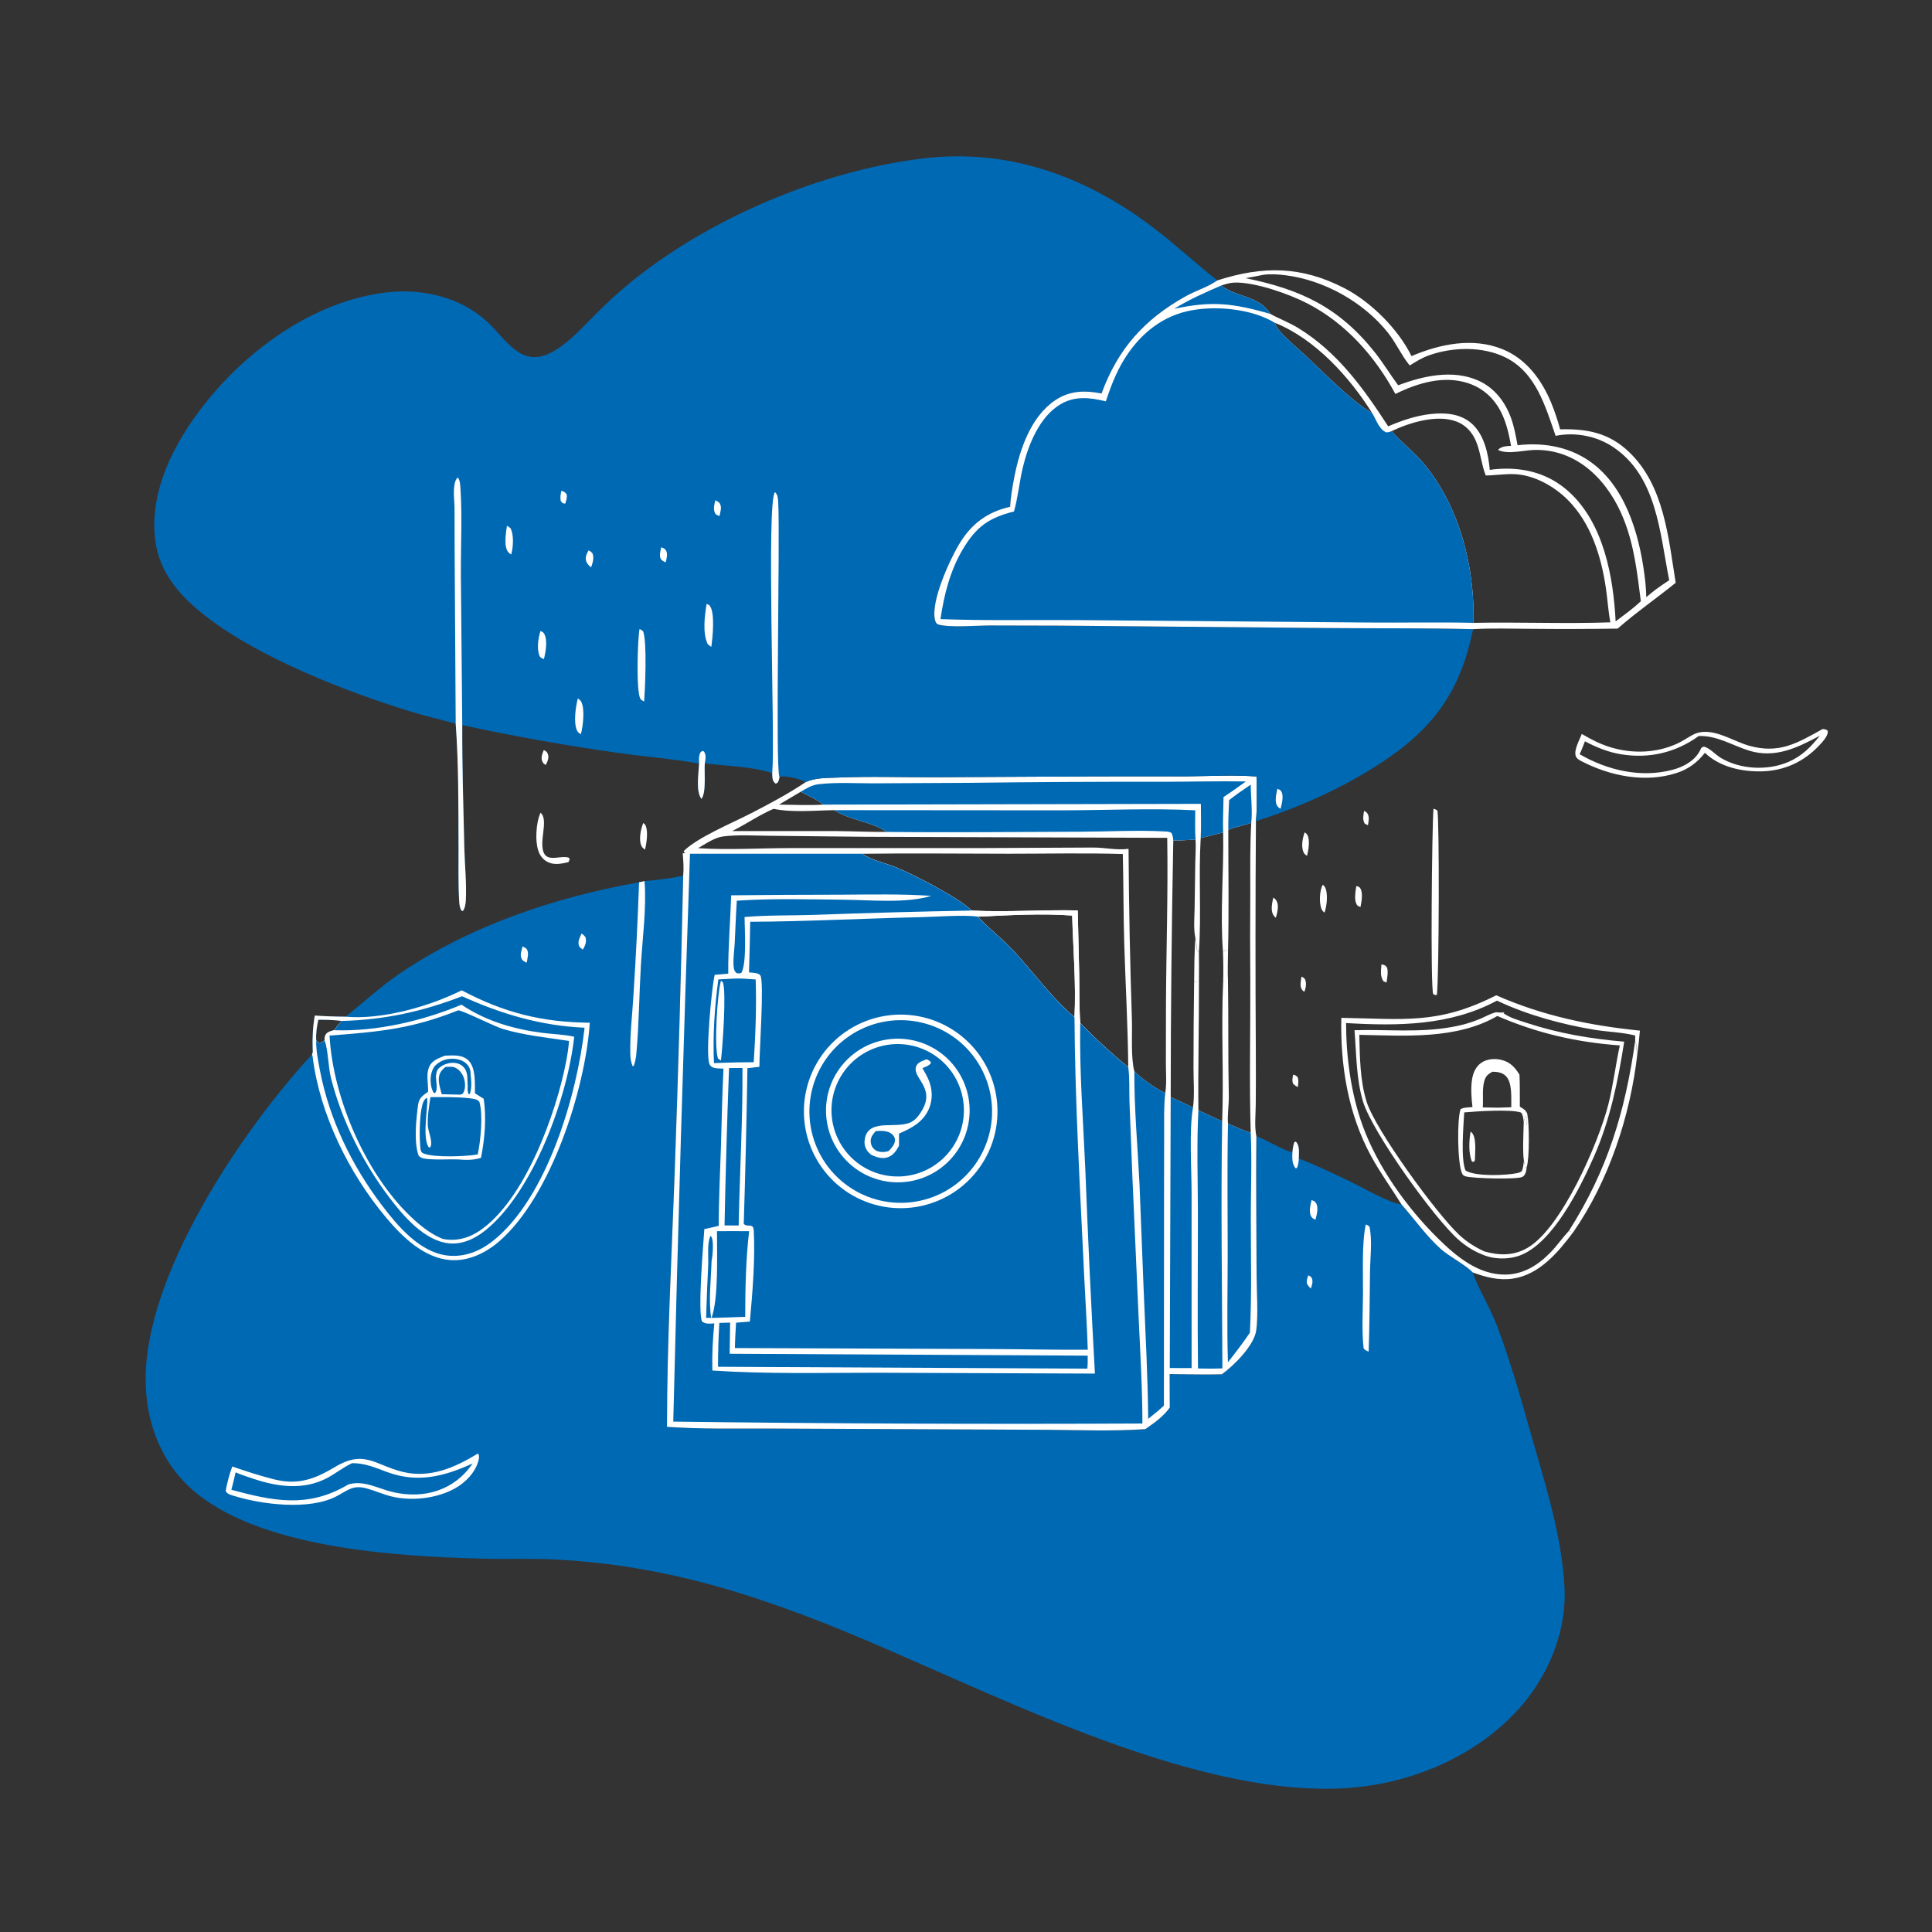 <?xml version="1.0" encoding="utf-8" ?>
<svg xmlns="http://www.w3.org/2000/svg" xmlns:xlink="http://www.w3.org/1999/xlink" width="1024" height="1024">
	<rect width="100%" height="100%" fill="#333333" stroke="none"/>
	<path fill="#0069B4" d="M427.046 414.538C432.19 412.11 438.468 412.361 444.08 412.123C460.853 411.412 477.796 411.998 494.591 411.937L580.808 411.503L629.937 411.47C642.016 411.343 653.906 410.662 665.985 411.555C666.009 419.36 666.439 427.47 665.67 435.232Q665.236 496.315 665.614 557.398Q665.69 571.251 665.578 585.104C665.539 590.442 664.824 596.967 665.886 602.178C672.302 604.652 678.495 608.899 685.006 610.826C685.17 608.9 685.374 607.262 686.013 605.432L686.775 605.064C688.139 606.4 688.44 608.26 688.465 610.093Q688.477 612.07 688.404 614.046C698.303 617.881 707.707 622.385 717.24 627.039C724.068 630.372 735.582 637.202 742.862 638.435C749.84 646.272 755.829 654.981 763.687 662.021C768.022 665.905 777.52 670.877 780.526 674.397C783.973 683.896 789.696 692.918 793.374 702.553C800.764 721.906 806.234 741.842 811.907 761.74C819.293 787.646 827.818 814.162 829.218 841.262C830.44 864.895 820.55 888.513 804.881 905.845C781.295 931.934 745.836 946.225 710.981 947.883C627.997 951.829 522.302 895.079 445.969 863.944C417.522 852.341 388.032 841.972 358.008 835.284Q342.704 831.837 327.166 829.675Q311.629 827.512 295.965 826.65C282.68 825.852 269.208 826.474 255.884 826.128C210.044 824.939 135.944 820.727 100.834 788.595C85.563 774.619 78.101 755.132 77.266 734.691C74.933 677.624 128.188 599.125 165.357 558.895C165.979 557.735 165.76 556.977 165.721 555.719C165.537 549.781 165.82 544.121 166.853 538.271Q175.025 538.821 183.215 538.871C192.573 531.35 201.462 523.132 211.378 516.339C248.747 490.737 294.408 475.454 338.723 467.644L341.612 466.998C348.483 466.322 355.389 465.71 362.112 464.078C362.497 459.806 362.165 456.07 361.82 451.824L361.795 452.234L363.022 452.253L362.35 451.125C369.42 443.954 388.41 436.045 398.083 431.062C408.006 425.95 417.755 420.742 427.046 414.538ZM362.112 464.078Q360.421 542.718 357.601 621.325C355.996 666.222 353.523 711.322 353.526 756.25C371.572 757.525 389.669 757.094 407.75 757.158L488.379 757.513L555.51 757.82C572.64 757.981 589.917 758.624 607.018 757.469C611.759 754.197 616.622 750.795 619.999 746.046L619.927 728.279C629.132 728.381 638.363 728.631 647.566 728.402C653.914 723.897 664.642 713.237 665.828 705.207C666.983 697.385 666.03 683.549 666.013 674.999C665.965 650.735 665.629 626.439 665.886 602.178C664.824 596.967 665.539 590.442 665.578 585.104Q665.69 571.251 665.614 557.398Q665.236 496.314 665.67 435.232C666.439 427.47 666.009 419.36 665.985 411.555C653.906 410.662 642.016 411.343 629.937 411.47L580.808 411.503L494.591 411.937C477.796 411.998 460.853 411.412 444.08 412.123C438.468 412.361 432.19 412.11 427.046 414.538C417.755 420.742 408.006 425.95 398.083 431.062C388.41 436.045 369.42 443.954 362.35 451.125L363.022 452.253L361.795 452.234L361.82 451.824C362.165 456.07 362.497 459.806 362.112 464.078ZM181.157 541.131C176.991 540.56 172.907 540.494 168.714 540.467C167.921 544.063 167.38 547.69 167.595 551.383C168.309 552.375 168.382 552.585 169.508 553.009C170.604 552.558 171.205 552.13 172.045 551.295C172.073 550.21 172.124 549.137 172.767 548.207C173.723 546.824 175.617 546.466 177.129 546.026C178.392 544.283 179.641 542.662 181.157 541.131Z"/>
	<path fill="white" d="M427.046 414.538C432.19 412.11 438.468 412.361 444.08 412.123C460.853 411.412 477.796 411.998 494.591 411.937L580.808 411.503L629.937 411.47C642.016 411.343 653.906 410.662 665.985 411.555C666.009 419.36 666.439 427.47 665.67 435.232Q665.236 496.315 665.614 557.398Q665.69 571.251 665.578 585.104C665.539 590.442 664.824 596.967 665.886 602.178C665.629 626.439 665.965 650.735 666.013 674.999C666.03 683.549 666.983 697.385 665.828 705.207C664.642 713.237 653.914 723.897 647.566 728.402C638.363 728.631 629.132 728.381 619.927 728.279L619.999 746.046C616.622 750.795 611.759 754.197 607.018 757.469C589.917 758.624 572.64 757.981 555.51 757.82L488.379 757.513L407.75 757.158C389.669 757.094 371.572 757.525 353.526 756.25C353.523 711.322 355.996 666.222 357.601 621.325Q360.421 542.718 362.112 464.078C362.497 459.806 362.165 456.07 361.82 451.824L361.795 452.234L363.022 452.253L362.35 451.125C369.42 443.954 388.41 436.045 398.083 431.062C408.006 425.95 417.755 420.742 427.046 414.538ZM569.497 539.148C570.391 521.361 568.782 503.07 568.268 485.255C552.268 484.049 534.41 485.071 518.339 485.866C523.901 492.078 530.613 497.015 536.306 503.053C547.491 514.914 557.029 528.557 569.497 539.148ZM514.955 482.617C533.638 483.573 552.502 482.094 571.221 482.537L572.007 516.5C572.147 525.083 571.97 533.683 572.544 542.252Q584.609 554.662 597.993 565.636C597.805 543.954 596.553 522.131 595.883 500.447C595.39 484.513 595.511 468.576 595.109 452.642C575.097 452.039 554.955 452.498 534.925 452.493C508.937 452.486 482.908 452.155 456.926 452.51C462.192 456.063 469.015 457.355 474.889 459.717C484.115 463.428 508.305 475.904 514.955 482.617ZM598.156 449.89Q598.421 495.108 599.933 540.302C600.2 548.445 599.263 560.128 601.22 567.855Q604.883 571.309 609.005 574.2Q613.126 577.091 617.621 579.359C618.418 574.225 617.935 568.44 617.94 563.219L617.99 532.021C618.136 502.695 619.137 473.408 618.649 444.069L458.332 443.51L408.497 442.982C400.265 442.934 391.514 442.304 383.364 443.308C378.76 443.874 373.964 447.268 369.975 449.553C386.057 450.586 402.664 449.523 418.806 449.499L518.923 449.498L579.116 449.215C585.553 449.152 591.678 450.768 598.156 449.89ZM442.26 429.399C431.97 429.538 420.016 430.784 409.99 428.698C402.263 432.037 395.534 436.77 388.065 440.48L443.311 440.488C452.206 440.556 461.12 441.018 470.01 440.943C461.578 435.299 450.662 434.914 442.26 429.399ZM650.869 595.597C654.842 597.213 658.84 599.069 662.908 600.413C662.111 573.698 662.788 546.779 662.686 520.035Q662.494 496.511 662.676 472.987C662.678 460.672 662.507 448.365 663.19 436.06C659.221 437.624 654.895 438.132 651.021 439.838C651.015 461.065 651.402 482.39 650.886 503.605L648.181 504.206C646.622 483.355 648.693 462.094 648.297 441.196Q642.364 442.766 636.394 444.188C635.21 464.25 636.799 484.46 635.453 504.555L634.731 504.096C634.216 503.086 634.281 503.493 634.249 502.428C634.19 500.489 634.155 499.031 633.594 497.162C632.522 492.495 633.078 486.412 633.167 481.598L633.517 457.33C633.579 453.238 633.936 449.035 633.66 444.959C629.743 445.192 625.794 445.539 621.87 445.494Q620.541 513.484 620.491 581.487C624.434 583.294 628.519 584.978 632.299 587.104C633.232 580.448 632.558 572.758 632.581 565.999Q632.58 543.204 632.916 520.412L635.474 520.095C635.518 542.881 634.959 565.691 635.174 588.481L647.781 594.313C648.686 569.629 647.157 544.858 648.311 520.151L650.856 520.204C651.176 540.394 650.857 560.566 651.295 580.758C651.403 585.721 650.473 590.618 650.869 595.597ZM412.868 426.484C420.636 426.515 428.619 426.939 436.361 426.471C432.829 423.608 428.389 421.728 424.356 419.659Q418.594 423.041 412.868 426.484Z"/>
	<path fill="white" d="M365.708 452.499L456.926 452.51C462.192 456.063 469.015 457.355 474.889 459.717C484.115 463.428 508.305 475.904 514.955 482.617C533.638 483.573 552.502 482.094 571.221 482.537L572.007 516.5C572.147 525.083 571.97 533.683 572.544 542.252Q584.609 554.662 597.993 565.636C598.826 571.565 598.442 577.759 598.641 583.742L600.188 623.801L603.447 697.255C604.324 716.312 605.481 735.405 605.505 754.487Q481.172 755.088 356.847 753.49Q360.505 602.973 365.708 452.499ZM569.497 539.148C570.391 521.361 568.782 503.07 568.268 485.255C552.268 484.049 534.41 485.071 518.339 485.866C523.901 492.078 530.613 497.015 536.306 503.053C547.491 514.914 557.029 528.557 569.497 539.148Z"/>
	<path fill="#0069B4" d="M365.708 452.499L456.926 452.51C462.192 456.063 469.015 457.355 474.889 459.717C484.115 463.428 508.305 475.904 514.955 482.617Q473.346 483.372 431.759 484.893C419.469 485.308 406.855 484.976 394.627 486.036C394.66 492.375 395.888 510.273 392.984 515.62C391.881 516.039 391.526 515.928 390.34 515.751C389.012 514.499 388.849 513.177 388.771 511.418C388.599 507.537 389.217 503.609 389.421 499.732C389.812 492.278 390.025 484.841 390.528 477.386C409.446 476.122 428.464 476.667 447.408 476.871C461.287 477.021 480.497 478.911 493.576 474.825C477.727 473.75 461.631 474.118 445.751 474.203Q416.645 474.221 387.54 474.533C387.091 488.351 385.875 502.226 385.988 516.053L378.792 516.676C377.176 523.525 373.756 559.736 376.103 564.166C376.672 565.241 377.561 565.785 378.729 566.036C380.206 566.354 381.948 566.32 383.46 566.404C382.733 580.277 382.553 594.15 382.107 608.03C381.661 621.911 380.935 635.837 380.951 649.723L373.31 651.46C372.777 659.465 369.739 695.213 372.093 700.411C374.174 701.926 376.109 701.544 378.596 701.419C377.782 709.797 377.343 717.977 377.568 726.399C406.542 728.355 435.873 727.57 464.9 727.577L580.33 728.029Q577.305 673.691 575.219 619.31C574.102 593.749 572.078 567.83 572.544 542.252Q584.609 554.662 597.993 565.636C598.826 571.565 598.442 577.759 598.641 583.742L600.188 623.801L603.447 697.255C604.324 716.312 605.481 735.405 605.505 754.487Q481.172 755.088 356.847 753.49Q360.505 602.973 365.708 452.499Z"/>
	<path fill="#0069B4" d="M397.623 488.558C427.766 488.429 457.953 486.765 488.096 486.117C495.595 485.956 511.689 484.747 518.339 485.866C523.901 492.078 530.613 497.015 536.306 503.053C547.491 514.914 557.029 528.557 569.497 539.148C569.799 585.045 572.528 631.176 574.679 677.029C575.278 689.81 576.168 702.605 576.541 715.391C559.151 715.506 541.747 715.063 524.355 715.015L389.519 714.493C389.567 710.02 389.899 705.524 390.113 701.055L397.441 700.461C398.821 685.551 400.331 667.106 399.504 652.258C399.262 647.918 396.441 650.789 394.2 648.704Q395.497 607.436 396.15 566.153L402.49 565.422C402.451 557.881 405.115 520.313 403.014 517.028C402.054 515.529 398.621 515.555 396.985 515.401Q397.414 501.982 397.623 488.558Z"/>
	<path fill="white" d="M476.342 537.766Q477.603 537.74 478.863 537.777Q480.123 537.813 481.38 537.911Q482.638 538.009 483.888 538.169Q485.139 538.329 486.38 538.55Q487.622 538.771 488.851 539.053Q490.08 539.334 491.293 539.676Q492.507 540.018 493.703 540.419Q494.898 540.82 496.072 541.279Q497.247 541.738 498.397 542.255Q499.547 542.771 500.671 543.343Q501.794 543.916 502.888 544.542Q503.983 545.169 505.045 545.849Q506.107 546.529 507.134 547.26Q508.161 547.991 509.151 548.771Q510.141 549.552 511.092 550.38Q512.043 551.209 512.951 552.083Q513.86 552.957 514.725 553.874Q515.59 554.792 516.408 555.751Q517.227 556.71 517.998 557.708Q518.768 558.706 519.489 559.741Q520.209 560.776 520.878 561.845Q521.547 562.913 522.162 564.014Q522.778 565.114 523.339 566.244Q523.9 567.373 524.404 568.528Q524.909 569.684 525.356 570.863Q525.803 572.042 526.192 573.241Q526.581 574.441 526.91 575.658Q527.24 576.875 527.509 578.107Q527.778 579.339 527.986 580.582Q528.195 581.826 528.342 583.078Q528.489 584.33 528.574 585.588Q528.66 586.846 528.683 588.107Q528.706 589.368 528.668 590.628Q528.629 591.888 528.529 593.145Q528.429 594.402 528.267 595.653Q528.105 596.903 527.881 598.144Q527.658 599.385 527.374 600.613Q527.09 601.842 526.746 603.055Q526.403 604.268 525.999 605.463Q525.596 606.657 525.135 607.831Q524.674 609.004 524.155 610.154Q523.637 611.303 523.063 612.426Q522.489 613.548 521.86 614.641Q521.231 615.734 520.55 616.795Q519.868 617.856 519.135 618.882Q518.402 619.908 517.62 620.897Q516.838 621.886 516.007 622.835Q515.177 623.784 514.302 624.691Q513.426 625.598 512.507 626.461Q511.588 627.325 510.627 628.141Q509.667 628.958 508.668 629.727Q507.668 630.496 506.632 631.215Q505.596 631.933 504.526 632.6Q503.456 633.267 502.355 633.881Q501.253 634.495 500.123 635.053Q498.992 635.612 497.836 636.115Q496.68 636.617 495.5 637.062Q494.32 637.508 493.12 637.894Q491.92 638.281 490.702 638.608Q489.485 638.935 488.252 639.202Q487.02 639.469 485.776 639.676Q484.532 639.882 483.28 640.027Q482.027 640.172 480.769 640.255Q479.511 640.338 478.25 640.359Q476.992 640.38 475.735 640.34Q474.477 640.299 473.223 640.197Q471.969 640.095 470.722 639.932Q469.475 639.768 468.237 639.544Q466.999 639.32 465.773 639.035Q464.548 638.75 463.338 638.405Q462.128 638.061 460.936 637.658Q459.745 637.254 458.574 636.793Q457.404 636.332 456.258 635.813Q455.111 635.295 453.991 634.722Q452.872 634.148 451.782 633.52Q450.691 632.892 449.633 632.212Q448.575 631.531 447.552 630.8Q446.528 630.068 445.542 629.287Q444.556 628.506 443.609 627.678Q442.662 626.85 441.756 625.976Q440.851 625.103 439.99 624.186Q439.129 623.269 438.313 622.31Q437.498 621.352 436.731 620.355Q435.963 619.358 435.246 618.325Q434.528 617.292 433.862 616.224Q433.196 615.157 432.583 614.059Q431.97 612.96 431.412 611.833Q430.853 610.705 430.351 609.552Q429.848 608.399 429.403 607.222Q428.958 606.045 428.571 604.848Q428.183 603.651 427.855 602.437Q427.527 601.222 427.259 599.993Q426.991 598.764 426.784 597.523Q426.576 596.282 426.43 595.033Q426.283 593.783 426.198 592.528Q426.113 591.273 426.09 590.015Q426.067 588.757 426.105 587.5Q426.143 586.242 426.243 584.988Q426.343 583.734 426.504 582.486Q426.665 581.239 426.888 580Q427.11 578.762 427.392 577.536Q427.675 576.31 428.017 575.1Q428.36 573.889 428.761 572.697Q429.162 571.504 429.621 570.333Q430.081 569.162 430.597 568.014Q431.113 566.867 431.684 565.746Q432.256 564.626 432.882 563.534Q433.508 562.443 434.187 561.384Q434.865 560.325 435.595 559.3Q436.325 558.275 437.104 557.287Q437.883 556.299 438.71 555.351Q439.536 554.403 440.408 553.496Q441.28 552.589 442.196 551.726Q443.111 550.863 444.068 550.046Q445.025 549.229 446.02 548.46Q447.016 547.691 448.048 546.972Q449.08 546.252 450.146 545.584Q451.212 544.916 452.31 544.301Q453.407 543.687 454.534 543.126Q455.66 542.566 456.813 542.061Q457.965 541.557 459.141 541.109Q460.317 540.662 461.513 540.273Q462.709 539.884 463.923 539.553Q465.137 539.223 466.366 538.953Q467.595 538.683 468.835 538.473Q470.076 538.263 471.325 538.115Q472.574 537.966 473.829 537.879Q475.084 537.792 476.342 537.766Z"/>
	<path fill="#0069B4" d="M474.529 540.79Q475.712 540.719 476.897 540.707Q478.081 540.694 479.265 540.74Q480.449 540.785 481.63 540.888Q482.81 540.992 483.984 541.153Q485.158 541.313 486.322 541.532Q487.487 541.75 488.639 542.025Q489.792 542.299 490.93 542.63Q492.067 542.961 493.188 543.347Q494.308 543.733 495.408 544.174Q496.507 544.614 497.585 545.108Q498.662 545.602 499.713 546.148Q500.765 546.694 501.788 547.29Q502.812 547.887 503.805 548.533Q504.799 549.179 505.759 549.873Q506.719 550.567 507.645 551.307Q508.57 552.047 509.458 552.831Q510.346 553.615 511.195 554.442Q512.043 555.269 512.851 556.137Q513.658 557.004 514.422 557.91Q515.185 558.816 515.904 559.758Q516.622 560.7 517.294 561.676Q517.965 562.652 518.588 563.66Q519.211 564.668 519.784 565.705Q520.357 566.742 520.879 567.806Q521.4 568.87 521.869 569.958Q522.338 571.046 522.753 572.156Q523.168 573.266 523.529 574.395Q523.889 575.523 524.193 576.668Q524.498 577.813 524.746 578.972Q524.995 580.13 525.186 581.3Q525.377 582.469 525.511 583.646Q525.645 584.824 525.721 586.006Q525.797 587.188 525.815 588.373Q525.833 589.558 525.794 590.742Q525.754 591.926 525.656 593.107Q525.558 594.288 525.403 595.462Q525.248 596.637 525.035 597.803Q524.823 598.968 524.553 600.122Q524.284 601.276 523.958 602.415Q523.633 603.554 523.252 604.676Q522.871 605.798 522.436 606.9Q522 608.002 521.512 609.082Q521.023 610.161 520.482 611.215Q519.941 612.27 519.349 613.296Q518.757 614.322 518.116 615.319Q517.475 616.315 516.786 617.279Q516.096 618.242 515.361 619.171Q514.625 620.1 513.845 620.992Q513.065 621.884 512.242 622.736Q511.419 623.589 510.555 624.4Q509.692 625.211 508.789 625.979Q507.887 626.747 506.949 627.47Q506.01 628.193 505.037 628.869Q504.064 629.545 503.059 630.173Q502.054 630.801 501.02 631.379Q499.985 631.957 498.924 632.483Q497.862 633.01 496.777 633.484Q495.691 633.958 494.583 634.378Q493.475 634.798 492.348 635.164Q491.221 635.529 490.077 635.839Q488.934 636.149 487.776 636.403Q486.619 636.657 485.451 636.854Q484.282 637.051 483.106 637.19Q481.929 637.329 480.747 637.411Q479.558 637.493 478.366 637.517Q477.174 637.54 475.983 637.505Q474.792 637.47 473.603 637.376Q472.415 637.282 471.233 637.13Q470.051 636.978 468.877 636.768Q467.704 636.558 466.542 636.29Q465.381 636.023 464.234 635.698Q463.087 635.374 461.957 634.993Q460.828 634.613 459.718 634.177Q458.609 633.741 457.522 633.252Q456.435 632.762 455.374 632.219Q454.313 631.677 453.279 631.083Q452.246 630.489 451.243 629.844Q450.24 629.2 449.27 628.507Q448.3 627.814 447.366 627.074Q446.431 626.335 445.534 625.55Q444.637 624.765 443.78 623.937Q442.922 623.109 442.107 622.24Q441.291 621.37 440.519 620.462Q439.747 619.554 439.021 618.609Q438.295 617.663 437.616 616.683Q436.938 615.704 436.308 614.692Q435.678 613.68 435.099 612.638Q434.52 611.596 433.993 610.527Q433.465 609.458 432.991 608.364Q432.517 607.27 432.098 606.155Q431.678 605.039 431.314 603.904Q430.95 602.769 430.642 601.618Q430.334 600.466 430.084 599.301Q429.833 598.135 429.64 596.959Q429.447 595.783 429.312 594.599Q429.177 593.414 429.1 592.225Q429.023 591.035 429.005 589.844Q428.988 588.652 429.028 587.46Q429.069 586.269 429.168 585.081Q429.268 583.893 429.425 582.712Q429.583 581.53 429.799 580.358Q430.014 579.186 430.287 578.025Q430.56 576.865 430.89 575.72Q431.22 574.574 431.606 573.446Q431.992 572.319 432.432 571.211Q432.873 570.104 433.368 569.019Q433.863 567.935 434.41 566.876Q434.958 565.817 435.557 564.787Q436.156 563.756 436.805 562.756Q437.454 561.756 438.151 560.79Q438.849 559.823 439.593 558.892Q440.337 557.961 441.126 557.067Q441.915 556.174 442.748 555.321Q443.58 554.467 444.453 553.656Q445.326 552.844 446.238 552.076Q447.15 551.309 448.098 550.587Q449.047 549.865 450.03 549.191Q451.013 548.517 452.028 547.892Q453.043 547.267 454.088 546.693Q455.132 546.119 456.204 545.596Q457.275 545.074 458.371 544.605Q459.467 544.136 460.585 543.722Q461.703 543.308 462.839 542.949Q463.976 542.59 465.129 542.288Q466.282 541.986 467.448 541.74Q468.615 541.495 469.792 541.307Q470.969 541.12 472.154 540.99Q473.339 540.861 474.529 540.79Z"/>
	<path fill="white" d="M471.59 550.766Q472.514 550.662 473.442 550.603Q474.369 550.544 475.299 550.53Q476.228 550.516 477.158 550.548Q478.087 550.58 479.013 550.656Q479.94 550.734 480.861 550.856Q481.783 550.978 482.697 551.145Q483.612 551.312 484.517 551.523Q485.422 551.734 486.316 551.99Q487.21 552.245 488.09 552.544Q488.971 552.842 489.835 553.184Q490.7 553.525 491.547 553.908Q492.394 554.291 493.222 554.715Q494.049 555.139 494.855 555.603Q495.66 556.067 496.442 556.57Q497.224 557.072 497.981 557.612Q498.737 558.153 499.467 558.729Q500.196 559.306 500.896 559.917Q501.597 560.528 502.266 561.173Q502.936 561.818 503.573 562.495Q504.211 563.172 504.814 563.879Q505.418 564.586 505.986 565.322Q506.554 566.057 507.086 566.82Q507.618 567.582 508.112 568.37Q508.605 569.158 509.06 569.968Q509.515 570.779 509.93 571.611Q510.345 572.443 510.718 573.294Q511.092 574.146 511.423 575.014Q511.755 575.883 512.044 576.766Q512.333 577.65 512.578 578.547Q512.823 579.443 513.025 580.351Q513.226 581.258 513.382 582.175Q513.539 583.091 513.651 584.014Q513.763 584.937 513.829 585.864Q513.896 586.791 513.917 587.721Q513.939 588.65 513.915 589.579Q513.891 590.509 513.821 591.436Q513.752 592.363 513.637 593.285Q513.522 594.208 513.363 595.124Q513.203 596.039 512.999 596.946Q512.795 597.853 512.547 598.749Q512.299 599.645 512.008 600.528Q511.716 601.411 511.382 602.278Q511.048 603.146 510.672 603.996Q510.296 604.846 509.878 605.677Q509.461 606.507 509.004 607.317Q508.547 608.126 508.051 608.912Q507.554 609.698 507.02 610.459Q506.486 611.22 505.916 611.954Q505.345 612.688 504.74 613.393Q504.134 614.099 503.495 614.773Q502.855 615.448 502.184 616.091Q501.512 616.734 500.81 617.343Q500.108 617.952 499.377 618.527Q498.646 619.101 497.888 619.639Q497.13 620.177 496.346 620.677Q495.562 621.177 494.755 621.639Q493.948 622.1 493.12 622.522Q492.291 622.943 491.443 623.324Q490.595 623.704 489.729 624.043Q488.863 624.382 487.982 624.678Q487.101 624.974 486.206 625.226Q485.312 625.479 484.406 625.688Q483.5 625.896 482.585 626.061Q481.67 626.225 480.748 626.344Q479.816 626.465 478.88 626.539Q477.944 626.614 477.005 626.642Q476.066 626.67 475.127 626.652Q474.187 626.634 473.25 626.569Q472.313 626.505 471.38 626.394Q470.447 626.284 469.521 626.128Q468.595 625.971 467.678 625.769Q466.76 625.567 465.854 625.32Q464.948 625.073 464.055 624.782Q463.161 624.491 462.284 624.156Q461.406 623.821 460.546 623.443Q459.686 623.065 458.846 622.645Q458.006 622.225 457.187 621.765Q456.369 621.304 455.574 620.803Q454.779 620.302 454.01 619.763Q453.241 619.224 452.499 618.648Q451.757 618.071 451.045 617.459Q450.333 616.846 449.651 616.2Q448.97 615.553 448.322 614.873Q447.673 614.194 447.059 613.483Q446.445 612.772 445.866 612.032Q445.288 611.292 444.747 610.524Q444.205 609.756 443.703 608.963Q443.2 608.169 442.737 607.352Q442.274 606.535 441.852 605.695Q441.43 604.856 441.05 603.997Q440.67 603.138 440.332 602.262Q439.995 601.385 439.702 600.493Q439.408 599.6 439.159 598.695Q438.909 597.789 438.705 596.872Q438.501 595.955 438.342 595.029Q438.183 594.104 438.07 593.171Q437.957 592.239 437.89 591.302Q437.823 590.365 437.803 589.425Q437.782 588.486 437.808 587.547Q437.834 586.608 437.906 585.672Q437.978 584.735 438.096 583.803Q438.214 582.871 438.378 581.947Q438.542 581.022 438.752 580.106Q438.961 579.19 439.215 578.286Q439.47 577.382 439.768 576.491Q440.067 575.601 440.409 574.726Q440.751 573.851 441.136 572.994Q441.521 572.137 441.948 571.3Q442.375 570.464 442.842 569.649Q443.309 568.834 443.816 568.043Q444.324 567.253 444.869 566.488Q445.414 565.723 445.997 564.986Q446.579 564.249 447.198 563.542Q447.816 562.835 448.468 562.159Q449.12 561.483 449.805 560.84Q450.49 560.197 451.206 559.589Q451.921 558.98 452.666 558.408Q453.411 557.836 454.183 557.301Q454.955 556.766 455.753 556.27Q456.551 555.773 457.372 555.317Q458.193 554.861 459.035 554.446Q459.878 554.031 460.74 553.658Q461.602 553.284 462.482 552.954Q463.361 552.624 464.256 552.338Q465.15 552.051 466.058 551.81Q466.966 551.568 467.884 551.371Q468.802 551.174 469.73 551.023Q470.657 550.871 471.59 550.766Z"/>
	<path fill="#0069B4" d="M470.532 553.767Q471.386 553.638 472.246 553.55Q473.105 553.463 473.968 553.418Q474.831 553.373 475.695 553.37Q476.559 553.368 477.422 553.408Q478.285 553.448 479.145 553.531Q480.005 553.613 480.86 553.738Q481.715 553.863 482.563 554.029Q483.411 554.196 484.249 554.404Q485.088 554.612 485.915 554.861Q486.742 555.11 487.556 555.4Q488.37 555.689 489.169 556.019Q489.968 556.348 490.749 556.716Q491.531 557.084 492.294 557.49Q493.056 557.897 493.798 558.34Q494.54 558.783 495.258 559.262Q495.977 559.741 496.672 560.255Q497.366 560.769 498.035 561.317Q498.703 561.864 499.344 562.444Q499.984 563.024 500.596 563.634Q501.207 564.245 501.788 564.885Q502.368 565.524 502.916 566.192Q503.465 566.86 503.98 567.554Q504.494 568.247 504.974 568.966Q505.455 569.684 505.899 570.425Q506.343 571.166 506.75 571.928Q507.157 572.69 507.526 573.472Q507.895 574.253 508.226 575.051Q508.556 575.849 508.846 576.663Q509.137 577.477 509.387 578.304Q509.637 579.131 509.847 579.969Q510.056 580.807 510.224 581.655Q510.391 582.502 510.517 583.357Q510.643 584.212 510.726 585.072Q510.81 585.932 510.851 586.795Q510.892 587.658 510.891 588.522Q510.89 589.385 510.846 590.248Q510.802 591.111 510.716 591.971Q510.629 592.831 510.501 593.685Q510.373 594.539 510.202 595.386Q510.032 596.233 509.82 597.071Q509.608 597.909 509.356 598.735Q509.103 599.561 508.81 600.374Q508.517 601.186 508.184 601.984Q507.851 602.781 507.48 603.561Q507.108 604.341 506.699 605.102Q506.289 605.863 505.843 606.602Q505.396 607.342 504.914 608.059Q504.432 608.776 503.915 609.468Q503.398 610.16 502.847 610.826Q502.297 611.492 501.714 612.13Q501.132 612.768 500.519 613.377Q499.906 613.985 499.263 614.563Q498.621 615.141 497.951 615.686Q497.281 616.232 496.585 616.744Q495.888 617.255 495.168 617.732Q494.448 618.209 493.705 618.65Q492.962 619.091 492.198 619.495Q491.434 619.899 490.651 620.264Q489.869 620.63 489.069 620.957Q488.269 621.284 487.454 621.571Q486.639 621.858 485.811 622.104Q484.983 622.351 484.144 622.556Q483.305 622.762 482.457 622.926Q481.608 623.09 480.753 623.212Q479.902 623.333 479.047 623.413Q478.191 623.493 477.333 623.53Q476.475 623.568 475.616 623.563Q474.756 623.559 473.899 623.513Q473.041 623.466 472.186 623.378Q471.331 623.29 470.482 623.16Q469.633 623.029 468.791 622.858Q467.949 622.687 467.117 622.474Q466.284 622.262 465.463 622.009Q464.642 621.756 463.834 621.463Q463.026 621.17 462.234 620.838Q461.442 620.506 460.666 620.136Q459.891 619.766 459.135 619.358Q458.379 618.95 457.643 618.506Q456.908 618.061 456.195 617.582Q455.483 617.102 454.794 616.588Q454.106 616.074 453.443 615.526Q452.781 614.979 452.146 614.4Q451.511 613.821 450.905 613.212Q450.3 612.603 449.724 611.965Q449.149 611.326 448.606 610.661Q448.063 609.995 447.553 609.304Q447.042 608.613 446.567 607.897Q446.091 607.182 445.651 606.444Q445.211 605.706 444.808 604.947Q444.404 604.189 444.038 603.411Q443.673 602.634 443.345 601.839Q443.018 601.045 442.73 600.236Q442.442 599.426 442.194 598.604Q441.945 597.781 441.738 596.948Q441.53 596.114 441.364 595.271Q441.197 594.428 441.072 593.578Q440.947 592.728 440.863 591.873Q440.78 591.018 440.739 590.16Q440.697 589.301 440.698 588.442Q440.698 587.583 440.741 586.725Q440.784 585.867 440.868 585.012Q440.953 584.157 441.079 583.307Q441.206 582.457 441.373 581.614Q441.541 580.772 441.75 579.938Q441.959 579.105 442.208 578.283Q442.457 577.46 442.747 576.651Q443.036 575.842 443.364 575.048Q443.693 574.255 444.06 573.478Q444.427 572.701 444.831 571.943Q445.236 571.185 445.677 570.448Q446.118 569.71 446.595 568.995Q447.071 568.281 447.582 567.59Q448.093 566.899 448.638 566.234Q449.182 565.57 449.758 564.932Q450.334 564.295 450.941 563.687Q451.547 563.078 452.183 562.5Q452.819 561.922 453.482 561.376Q454.145 560.83 454.834 560.316Q455.523 559.803 456.237 559.325Q456.95 558.846 457.686 558.403Q458.422 557.959 459.179 557.552Q459.936 557.146 460.712 556.776Q461.487 556.407 462.28 556.076Q463.073 555.746 463.882 555.454Q464.69 555.162 465.511 554.911Q466.333 554.659 467.165 554.448Q467.998 554.236 468.84 554.066Q469.683 553.896 470.532 553.767Z"/>
	<path fill="white" d="M491.127 561.43C491.809 561.643 492.544 562.255 493.155 562.644L493.358 563.603C492.174 564.978 490.541 565.449 488.904 566.11C490.006 568.068 491.178 570.056 492.077 572.116C494.233 577.059 494.489 582.74 492.34 587.722C489.343 594.669 483.09 598.045 476.479 600.814C476.549 602.971 476.493 605.136 476.478 607.294C475.059 609.845 473.67 612.13 470.835 613.257C467.795 614.465 464.895 613.422 462.04 612.23C460.947 611.432 460.142 610.71 459.421 609.547C458.152 607.502 457.96 605.333 458.5 603.018C461.004 592.3 476.354 599.048 483.754 594.25C485.884 592.869 487.542 590.494 488.799 588.331C495.797 576.282 483.374 571.31 485.575 565.208C486.378 562.984 489.136 562.247 491.127 561.43Z"/>
	<path fill="#0069B4" d="M464.141 599.511C466.909 599.321 470.52 599.141 472.77 601.111C473.767 601.985 474.378 602.957 474.353 604.325C474.31 606.679 472.536 608.385 471.065 610.016C470.882 610.081 470.704 610.158 470.517 610.212C468.41 610.819 465.481 610.808 463.673 609.394C462.417 608.412 461.665 607.026 461.511 605.439C461.258 602.832 462.555 601.38 464.141 599.511Z"/>
	<path fill="#0069B4" d="M381.263 701.173L386.98 701.01L386.741 717.517L576.499 718.518C576.536 720.836 576.531 723.097 576.324 725.411L380.579 724.415Q380.545 712.783 381.263 701.173Z"/>
	<path fill="#0069B4" d="M388.038 518.718C392.197 518.42 396.379 518.847 400.53 519.141C400.977 533.836 400.456 548.341 399.495 563.001L390.875 563.081C386.725 563.127 382.562 563.349 378.412 563.49C377.748 548.74 378.756 533.738 380.737 519.122L388.038 518.718Z"/>
	<path fill="white" d="M382.125 519.826L383.135 520.611C385.091 525.691 382.973 555.03 382.114 562.124C381.548 561.814 381.053 561.403 380.536 561.018C378.427 554.709 380.166 526.573 382.125 519.826Z"/>
	<path fill="#0069B4" d="M380.024 652.559Q388.539 652.479 397.054 652.561C395.282 667.578 395.028 682.849 394.977 697.959C388.086 698.099 381.136 698.593 374.251 698.475Q374.701 683.976 375.403 669.486C375.453 665.495 374.777 658.432 376.624 654.982C376.811 655.252 377.038 655.498 377.186 655.792C378.379 658.154 377.72 665.714 377.153 668.324C376.901 677.719 375.394 689.694 376.998 698.881C380.971 688.674 379.964 664.298 380.024 652.559Z"/>
	<path fill="#0069B4" d="M386.405 566.097L393.511 566.033C393.728 593.875 392.037 621.715 391.507 649.55L384.018 649.494Q384.851 607.785 386.405 566.097Z"/>
	<path fill="#0069B4" d="M424.356 419.659C427.452 417.822 430.309 416.054 433.97 415.636C443.417 414.56 453.233 415.19 462.729 415.179L513.288 414.921Q564.945 414.263 616.606 414.362C631.19 414.318 645.78 413.955 660.362 414.18C656.442 416.989 652.547 419.84 648.49 422.451C648.437 428.645 648.042 435.019 648.297 441.196Q642.364 442.766 636.394 444.188C636.719 438.198 636.487 432.065 636.501 426.059L436.361 426.471C432.829 423.608 428.389 421.728 424.356 419.659Z"/>
	<path fill="#0069B4" d="M442.26 429.399L563.03 429.491C586.465 429.461 610.103 428.29 633.512 429.474C633.507 434.606 633.284 439.843 633.66 444.959C629.743 445.192 625.794 445.539 621.87 445.494C621.737 443.992 621.624 442.867 620.912 441.496C619.767 440.754 618.68 440.756 617.354 440.684C602.625 439.882 587.389 440.776 572.621 440.826C538.433 440.942 504.195 441.308 470.01 440.943C461.578 435.299 450.662 434.914 442.26 429.399Z"/>
	<path fill="#0069B4" d="M601.22 567.855Q604.883 571.309 609.005 574.2Q613.126 577.091 617.621 579.359C616.811 586.143 617.049 593.503 617.023 600.357L616.97 633.107L616.898 745.016C614.266 747.504 611.376 749.74 608.569 752.026C608.339 729.504 607.143 706.884 606.193 684.379L603.966 627.717C602.99 607.808 601.137 587.798 601.22 567.855Z"/>
	<path fill="#0069B4" d="M634.971 725.318C634.627 698.097 634.933 670.834 634.914 643.608C634.902 625.307 634.224 606.743 635.174 588.481L647.781 594.313C647.029 637.927 647.739 681.642 647.902 725.268C643.588 725.483 639.286 725.39 634.971 725.318Z"/>
	<path fill="#0069B4" d="M620.491 581.487C624.434 583.294 628.519 584.978 632.299 587.104C630.213 599.094 631.556 619.427 631.566 632.271L631.579 725.112L620.007 725.073L620.491 581.487Z"/>
	<path fill="#0069B4" d="M650.869 595.597C654.842 597.213 658.84 599.069 662.908 600.413C663.574 615.545 662.94 630.985 662.954 646.147C662.971 666.17 663.484 686.331 662.483 706.328C658.835 711.756 654.863 716.902 650.82 722.038C650.236 702.922 650.693 683.667 650.703 664.536C650.714 641.576 650.37 618.549 650.869 595.597Z"/>
	<path fill="#0069B4" d="M651.448 424.071C655.162 421.161 659.02 418.514 662.92 415.865C662.927 422.487 663.922 429.508 663.19 436.06C659.221 437.624 654.895 438.132 651.021 439.838C650.993 434.562 651.177 429.338 651.448 424.071Z"/>
	<path fill="white" d="M633.594 497.162C634.155 499.031 634.19 500.489 634.249 502.428C634.281 503.493 634.216 503.086 634.731 504.096L635.453 504.555Q635.566 512.325 635.474 520.095L632.916 520.412C633.009 512.646 633.005 504.911 633.594 497.162Z"/>
	<path fill="white" d="M648.181 504.206L650.886 503.605C650.848 509.099 650.585 514.723 650.856 520.204L648.311 520.151Q648.513 512.176 648.181 504.206Z"/>
	<path fill="white" d="M244.697 524.896C267.182 536.786 287.205 541.811 312.599 542.067C310.217 577.485 291.987 633.99 264.83 657.727C257.647 664.006 248.388 668.587 238.64 667.852C224.63 666.796 213.12 655.459 204.6 645.301C184.992 621.922 169.531 590.697 165.733 560.309C165.627 559.455 165.69 559.795 165.357 558.895C165.979 557.735 165.76 556.977 165.721 555.719C165.537 549.781 165.82 544.121 166.853 538.271Q175.025 538.821 183.215 538.871C202.456 540.61 227.631 533.407 244.697 524.896ZM167.595 551.383C168.309 552.375 168.382 552.585 169.508 553.009C170.604 552.558 171.205 552.13 172.045 551.295C172.073 550.21 172.124 549.137 172.767 548.207C173.723 546.824 175.617 546.466 177.129 546.026C178.392 544.283 179.641 542.662 181.157 541.131C176.991 540.56 172.907 540.494 168.714 540.467C167.921 544.063 167.38 547.69 167.595 551.383Z"/>
	<path fill="white" d="M244.889 528.034C265.998 537.538 286.565 543.651 309.841 544.717C305.898 580.1 290.061 634.842 261.283 657.698C254.276 663.263 245.854 666.582 236.801 665.417C222.251 663.544 210.623 649.644 202.32 638.692C186.45 617.756 174.526 593.169 169.562 567.288C168.613 562.341 167.434 556.424 167.595 551.383C168.309 552.375 168.382 552.585 169.508 553.009C170.604 552.558 171.205 552.13 172.045 551.295C172.073 550.21 172.124 549.137 172.767 548.207C173.723 546.824 175.617 546.466 177.129 546.026C178.392 544.283 179.641 542.662 181.157 541.131C203.932 540.499 223.733 536.206 244.889 528.034Z"/>
	<path fill="#0069B4" d="M244.889 528.034C265.998 537.538 286.565 543.651 309.841 544.717C305.898 580.1 290.061 634.842 261.283 657.698C254.276 663.263 245.854 666.582 236.801 665.417C222.251 663.544 210.623 649.644 202.32 638.692C186.45 617.756 174.526 593.169 169.562 567.288C168.613 562.341 167.434 556.424 167.595 551.383C168.309 552.375 168.382 552.585 169.508 553.009C170.604 552.558 171.205 552.13 172.045 551.295C174.106 557.359 173.836 565.166 175.499 571.666C181.2 593.953 192.276 616.07 206.128 634.403C213.493 644.15 224.614 657.416 237.669 658.962C245.028 659.833 251.934 656.449 257.5 651.925C282.754 631.405 300.93 581.353 304.332 549.498C298.892 548.235 293.083 548.16 287.539 547.45C272.215 545.487 257.482 541.162 244.605 532.505C224.128 541.078 199.482 546.864 177.129 546.026C178.392 544.283 179.641 542.662 181.157 541.131C203.932 540.499 223.733 536.206 244.889 528.034Z"/>
	<path fill="#0069B4" d="M242.863 535.497C245.172 535.503 261.915 543.976 266.31 545.302C277.854 548.784 289.758 549.905 301.616 551.731Q301.13 557.179 300.078 562.546C294.793 590.308 277.981 636.429 254.11 652.391C248.256 656.306 241.73 658.012 234.735 656.67C229.252 654.529 224.112 650.68 219.766 646.768C194.381 623.921 176.497 582.403 174.659 548.883C201.049 546.847 217.851 545.428 242.863 535.497Z"/>
	<path fill="white" d="M235.792 559.533C239.985 559.366 244.992 558.831 248.271 562.043C252.302 565.992 251.603 574.223 251.759 579.5L256.341 582.347C257.919 592.364 256.916 603.796 254.933 613.689C250.611 614.99 247.036 614.862 242.617 614.509C237.708 614.347 232.754 614.748 227.853 614.404C225.863 614.264 223.266 614.14 221.885 612.521C219.289 605.396 220.566 593.439 221.551 585.834C222.062 581.881 223.884 580.908 226.914 578.571C227.003 574.51 225.822 569.752 227.294 565.869C228.73 562.081 232.352 560.912 235.792 559.533Z"/>
	<path fill="#0069B4" d="M228.13 581.496C234.953 581.5 242.073 581.331 248.85 582.108C250.579 582.306 252.908 582.482 254.055 583.941C256.153 590.603 254.709 605.059 253.204 611.879C247.111 612.967 230.406 613.616 224.715 611.444C223.384 610.936 223.399 610.646 222.924 609.403C222.147 603.472 222.287 591.396 223.841 585.642C224.249 584.13 224.84 582.681 226.187 581.875C227.627 583.094 223.234 602.729 227.293 608.1L227.953 608.191C229.738 605.464 226.935 599.861 226.762 596.692C226.491 591.721 227.405 586.41 228.13 581.496Z"/>
	<path fill="#0069B4" d="M236.107 565.502C237.475 565.465 239.641 565.219 240.918 565.73C243.115 566.609 244.653 568.462 245.576 570.6C246.557 572.873 246.877 576.331 245.856 578.642C245.367 579.75 245.187 579.779 244.125 580.191L234.126 579.965C233.404 577.16 232.291 574.004 232.625 571.088C232.927 568.463 234.145 567.14 236.107 565.502Z"/>
	<path fill="#0069B4" d="M230.329 565.117C232.889 562.486 236.042 561.142 239.742 561.154C242.445 561.163 245.353 561.921 247.314 563.876C248.793 565.35 249.465 567.122 249.412 569.203C249.804 572.85 250.137 575.998 249.125 579.596L248.483 580.022C247.718 578.791 247.77 577.099 247.93 575.686C247.557 572.787 248.152 569.155 246.481 566.602C245.385 564.928 243.818 563.879 241.857 563.489C238.987 562.918 235.74 563.778 233.407 565.512C231.484 566.941 231.347 568.226 231.043 570.54C231.102 572.107 231.348 573.675 231.434 575.244C231.513 576.697 231.501 578.328 230.483 579.464L229.679 578.973C229.229 577.974 228.821 577.033 228.598 575.954C227.823 572.219 228.17 568.29 230.329 565.117Z"/>
	<path fill="white" d="M338.723 467.644L341.612 466.998C342.72 481.704 340.522 497.044 339.674 511.758C338.776 527.33 338.68 543.19 337.253 558.691C337.055 560.842 336.648 562.872 335.922 564.912L335.281 565.071C334.414 562.985 334.108 560.804 334.062 558.548C333.862 548.519 335.107 538.024 335.71 527.986Q337.664 497.837 338.723 467.644Z"/>
	<path fill="white" d="M685.006 610.826C685.17 608.9 685.374 607.262 686.013 605.432L686.775 605.064C688.139 606.4 688.44 608.26 688.465 610.093Q688.477 612.07 688.404 614.046C688.337 615.82 688.061 617.452 687.388 619.095L686.61 619.186C684.703 616.506 684.905 613.942 685.006 610.826Z"/>
	<path fill="white" d="M253.262 770.43L253.805 771.105C253.942 772.147 253.892 772.992 253.634 774.004C251.993 780.447 246.682 785.817 240.994 788.968C231.413 794.275 218.004 795.75 207.415 793.125C203.09 792.053 198.986 790.194 194.694 788.99C187.186 786.886 184.852 789.588 178.507 792.977C163.996 800.726 138.219 797.421 123.126 792.582C121.628 792.102 120.352 791.697 119.628 790.259Q120.782 783.61 123.1 777.272C130.315 779.779 137.855 782.224 145.259 784.083C157.804 787.233 166.741 784.03 177.451 777.593C193.243 768.102 198.8 776.568 213.521 780.147C227.885 783.64 241.244 777.798 253.262 770.43Z"/>
	<path fill="#0069B4" d="M186.64 775.498C193.442 775.47 198.768 777.833 205.031 780.16C221.276 786.196 235.315 782.618 250.503 775.645C240.913 789.879 224.949 794.626 208.473 790.897C200.497 789.092 193.04 784.377 184.694 786.758L183.562 787.413C162.838 799.323 144.608 795.554 122.63 789.618C123.482 786.568 124.168 783.487 124.863 780.398C128.014 781.673 131.284 782.782 134.51 783.854C147.236 788.079 160.903 789.912 173.228 783.458C177.635 781.15 181.524 777.99 186.023 775.794L186.64 775.498Z"/>
	<path fill="white" d="M723.919 648.969C724.803 649.329 725.148 649.55 725.853 650.141C727.441 657.622 726.234 666.35 726.13 673.997C725.937 688.133 725.907 702.233 725.41 716.366C724.299 715.889 723.449 715.659 722.75 714.62C721.695 705.095 722.361 694.919 722.425 685.333C722.492 675.146 721.719 658.6 723.919 648.969Z"/>
	<path fill="white" d="M695.162 636.059C696.336 636.527 697.04 636.687 697.659 637.9C698.922 640.374 697.857 643.902 697.259 646.431C696.174 646.062 695.42 645.635 694.869 644.566C693.604 642.113 694.612 638.594 695.162 636.059Z"/>
	<path fill="white" d="M277.009 501.623C277.768 502.005 278.707 502.385 279.214 503.111C280.487 504.935 279.493 508.233 279.141 510.253C278.199 509.815 277.092 509.293 276.573 508.365C275.387 506.244 276.425 503.802 277.009 501.623Z"/>
	<path fill="white" d="M308.219 494.824C309.127 495.285 309.623 495.903 310.283 496.665C311.064 499.37 310.194 500.927 308.944 503.312C308.201 502.733 307.31 502.262 306.935 501.373C306 499.158 307.356 496.868 308.219 494.824Z"/>
	<path fill="white" d="M693.473 675.925C694.24 676.394 694.857 676.56 695.256 677.406C696.117 679.228 695.323 681.127 694.795 682.939C693.861 682.138 693.328 681.445 692.702 680.387C692.425 678.603 692.819 677.583 693.473 675.925Z"/>
	<path fill="#0069B4" d="M241.531 383.594C233.489 381.367 225.373 379.514 217.391 377.052C183.037 366.457 137.524 348.714 109.003 326.584C95.588 316.174 84.371 303.616 82.269 286.195C79.103 259.964 92.401 234.686 108.093 214.617C131.219 185.039 166.902 159.406 204.863 154.99C223.715 152.797 243.819 157.332 258.084 170.412C263.257 175.155 267.482 181.153 273.05 185.419C280.382 191.037 287.086 190.096 294.615 185.435C302.63 180.473 309.171 173.015 315.807 166.405C321.43 160.803 327.168 155.47 333.292 150.417C375.196 115.836 435.674 90.337 489.526 83.94C534.491 78.599 575.169 93.37 610.633 120.178C622.543 129.181 633.468 139.391 645.204 148.631C669.336 140.881 689.538 140.914 712.424 152.667C726.599 159.946 741.095 174.419 748.121 188.74C763.172 182.321 780.645 178.714 796.337 185.068C808.964 190.181 817.128 201.284 822.192 213.556C824.049 218.053 825.64 222.866 826.901 227.562C841.147 227.164 852.759 229.385 863.392 239.532C882.05 257.338 884.268 284.842 888.151 308.887C878.007 317.104 867.22 324.568 857.372 333.175Q834.367 333.53 811.361 333.293C801.221 333.239 790.887 332.891 780.764 333.469C774.236 365.605 760.403 385.509 732.859 403.758C712.423 417.299 689.009 427.841 665.67 435.232C666.439 427.47 666.009 419.36 665.985 411.555C653.906 410.662 642.016 411.343 629.937 411.47L580.808 411.503L494.591 411.937C477.796 411.998 460.853 411.412 444.08 412.123C438.468 412.361 432.19 412.11 427.046 414.538C423.612 412.764 416.945 410.965 413.131 411.715C413.05 412.394 412.968 413.016 412.713 413.657C412.26 414.793 412.248 414.868 411.187 415.352C411.037 415.243 410.876 415.148 410.736 415.026C409.212 413.69 409.354 411.584 409.292 409.73C409.193 409.701 409.093 409.675 408.994 409.644C398.008 406.165 385.015 406.048 373.556 404.61C373.152 409.07 374.478 420.071 371.769 423.428C368.664 419.434 370.341 409.459 370.543 404.708C356.333 402.141 341.35 401.018 326.98 398.962Q285.721 393.135 245 384.303C244.927 405.99 245.578 427.811 246.1 449.499C246.321 458.661 247.358 468.111 246.882 477.252C246.787 479.078 246.442 481.413 245.306 482.891L244.541 482.584C243.638 481.009 243.481 479.324 243.374 477.536C242.814 468.126 243.078 458.567 243.037 449.138C242.942 427.318 243.129 405.366 241.531 383.594ZM583.848 208.552C575.097 206.875 567.112 206.92 559.35 212.094C546.302 220.79 540.364 238.483 537.559 253.12C536.603 258.105 535.632 263.521 535.412 268.597C523.776 271.242 515.447 277.135 509.063 287.278C503.771 295.688 492.926 319.087 495.648 328.866C495.91 329.807 496.338 330.69 497.34 330.993C503.203 332.764 517.686 331.532 524.4 331.508L562.1 331.602L706.823 332.893C731.469 333.107 756.121 332.834 780.764 333.469C790.887 332.891 801.221 333.239 811.361 333.293Q834.367 333.53 857.372 333.175C867.22 324.568 878.007 317.104 888.151 308.887C884.268 284.842 882.05 257.338 863.392 239.532C852.759 229.385 841.147 227.164 826.901 227.562C825.64 222.866 824.049 218.053 822.192 213.556C817.128 201.284 808.964 190.181 796.337 185.068C780.645 178.714 763.172 182.321 748.121 188.74C741.095 174.419 726.599 159.946 712.424 152.667C689.538 140.914 669.336 140.881 645.204 148.631C644.976 148.786 644.751 148.944 644.521 149.096C639.691 152.307 633.588 154.159 628.463 157.018C606.452 169.298 592.476 184.94 583.848 208.552Z"/>
	<path fill="white" d="M645.204 148.631C669.336 140.881 689.538 140.914 712.424 152.667C726.599 159.946 741.095 174.419 748.121 188.74C763.172 182.321 780.645 178.714 796.337 185.068C808.964 190.181 817.128 201.284 822.192 213.556C824.049 218.053 825.64 222.866 826.901 227.562C841.147 227.164 852.759 229.385 863.392 239.532C882.05 257.338 884.268 284.842 888.151 308.887C878.007 317.104 867.22 324.568 857.372 333.175Q834.367 333.53 811.361 333.293C801.221 333.239 790.887 332.891 780.764 333.469C756.121 332.834 731.469 333.107 706.823 332.893L562.1 331.602L524.4 331.508C517.686 331.532 503.203 332.764 497.34 330.993C496.338 330.69 495.91 329.807 495.648 328.866C492.926 319.087 503.771 295.688 509.063 287.278C515.447 277.135 523.776 271.242 535.412 268.597C535.632 263.521 536.603 258.105 537.559 253.12C540.364 238.483 546.302 220.79 559.35 212.094C567.112 206.92 575.097 206.875 583.848 208.552C592.476 184.94 606.452 169.298 628.463 157.018C633.588 154.159 639.691 152.307 644.521 149.096C644.751 148.944 644.976 148.786 645.204 148.631ZM781 330.127C805.158 329.64 829.393 330.693 853.532 329.858C852.396 323.932 852.039 317.73 851.158 311.741C848.672 294.832 843.235 277.162 830.825 264.819C823.616 257.65 812.982 251.697 802.634 251.305C797.635 251.115 792.493 251.967 787.462 252.004C785.135 246.12 784.769 239.648 782.266 233.762C780.222 228.953 776.736 225.169 771.761 223.346C761.37 219.538 747.095 224.009 737.579 228.501L738.008 228.991C743.473 235.124 750.065 240.068 755.276 246.478C773.915 269.405 781.66 300.905 781 330.127ZM673.285 166.362C678.056 169.005 683.162 170.856 687.893 173.741C708.898 186.549 722.65 205.772 735.77 225.97C742.939 222.896 750.334 220.342 758.124 219.464C765.571 218.624 773.584 219.098 779.593 224.112C786.593 229.954 788.852 240.387 789.618 249.052Q792.307 248.614 795.028 248.484C808.819 247.772 821.372 251.325 831.715 260.791C849.983 277.512 855.112 305.665 856.32 329.345C860.843 325.898 865.569 322.589 869.679 318.649C867.748 303.648 866.225 289.308 860.562 275.092C852.561 255.004 836.171 237.862 813.116 238.487C807.462 238.64 799.575 240.935 794.203 238.605L794.261 238.088C796.24 236.521 798.471 236.408 800.894 236.324C799.819 230.428 798.527 224.498 795.917 219.066C792.279 211.494 786.357 205.856 778.317 203.162C765.262 198.787 751.429 202.965 739.586 208.817C728.77 188.833 713.342 171.38 692.973 160.839C683.439 155.905 665.237 149.412 654.27 149.778C651.812 149.86 649.514 150.618 647.195 151.361C655.57 157.728 667.195 156.547 673.285 166.362ZM675.682 171.073C676.247 172.532 676.862 173.843 677.893 175.038C682.181 180.005 687.652 184.462 692.466 188.951C701.603 197.471 716.959 213.199 727.283 218.952C715.311 199.81 696.981 179.593 675.682 171.073ZM669.549 145.66C666.426 146.288 663.309 146.914 660.163 147.421C689.457 153.412 709.731 162.866 728.708 186.773C733.166 192.389 736.811 198.467 741.053 204.21C754.292 199.22 770.092 195.668 783.641 201.759C792.001 205.517 797.651 212.828 800.775 221.291C802.531 226.048 803.424 231.015 804.34 235.985C818.877 234.286 833.382 237.06 845.015 246.301C863.132 260.693 869.725 286.844 872.099 308.828C872.376 311.398 872.48 313.939 872.564 316.519C874.247 315.117 875.916 313.701 877.667 312.383C880.001 310.744 882.31 309.043 884.724 307.524C879.714 282.619 878.294 252.397 854.824 236.825C846.133 231.059 834.728 228.902 824.506 231.004C819.067 215.29 814.006 197.351 797.874 189.418C785.783 183.471 769.908 183.885 757.393 188.33C753.588 189.681 750.618 191.618 747.186 193.698L746.752 193.163C742.571 187.936 739.868 181.685 735.716 176.442C722.822 160.16 701.794 148.41 681.198 145.872C677.493 145.416 673.249 145.122 669.549 145.66Z"/>
	<path fill="#0069B4" d="M586.113 212.714C588.619 205.137 591.41 197.785 595.561 190.937C603.156 178.409 614.229 168.578 628.694 165.081C642.918 161.643 663.02 163.415 675.682 171.073C676.247 172.532 676.862 173.843 677.893 175.038C682.181 180.005 687.652 184.462 692.466 188.951C701.603 197.471 716.959 213.199 727.283 218.952C729.421 222.35 730.852 227.5 734.697 229.155C735.843 229.116 736.536 228.982 737.579 228.501L738.008 228.991C743.473 235.124 750.065 240.068 755.276 246.478C773.915 269.405 781.66 300.905 781 330.127C762.287 329.677 743.504 330.127 724.779 329.954L569.646 328.658C545.962 328.496 522.128 329.026 498.47 328.143C500.387 315.186 503.57 302.44 510.333 291.089C517.41 279.211 524.036 274.464 537.434 271.089C539.596 263.513 540.23 255.676 542.053 248.036C544.935 235.955 550.853 220.9 562.111 214.249C569.855 209.674 577.842 210.711 586.113 212.714Z"/>
	<path fill="#0069B4" d="M647.195 151.361C655.57 157.728 667.195 156.547 673.285 166.362C653.469 160.739 642.558 159.342 622.29 163.699C630.111 158.832 638.755 155.012 647.195 151.361Z"/>
	<path fill="white" d="M241.531 383.594L240.972 292.572L240.918 269.058C240.886 265.915 240.382 262.612 240.609 259.494C240.77 257.292 240.992 254.666 242.588 253.051C243.922 254.467 243.953 257.438 244.074 259.344C245.027 274.378 244.176 289.682 244.272 304.75L245 384.303C244.927 405.99 245.578 427.811 246.1 449.499C246.321 458.661 247.358 468.111 246.882 477.252C246.787 479.078 246.442 481.413 245.306 482.891L244.541 482.584C243.638 481.009 243.481 479.324 243.374 477.536C242.814 468.126 243.078 458.567 243.037 449.138C242.942 427.318 243.129 405.366 241.531 383.594Z"/>
	<path fill="white" d="M409.292 409.73L409.338 409.214C410.864 390.096 406.135 265.743 410.75 260.843C412.355 262.258 412.365 264.566 412.481 266.614C413.509 284.78 410.838 407.563 413.131 411.715C413.05 412.394 412.968 413.016 412.713 413.657C412.26 414.793 412.248 414.868 411.187 415.352C411.037 415.243 410.876 415.148 410.736 415.026C409.212 413.69 409.354 411.584 409.292 409.73Z"/>
	<path fill="white" d="M370.543 404.708C370.467 402.611 370.276 400.789 371.212 398.835L372.213 397.983C373.235 398.37 373.072 398.082 373.494 398.992C374.318 400.771 373.864 402.753 373.556 404.61C373.152 409.07 374.478 420.071 371.769 423.428C368.664 419.434 370.341 409.459 370.543 404.708Z"/>
	<path fill="white" d="M338.963 333.408C339.783 333.756 340.175 334.003 340.85 334.543C343.03 340.221 341.921 364.526 341.417 371.822C340.712 371.395 339.818 371.067 339.398 370.329C337.057 366.207 337.984 338.345 338.963 333.408Z"/>
	<path fill="white" d="M374.516 320.106C375.249 320.415 375.813 320.492 376.287 321.177C379.066 325.193 377.674 338.035 377.004 342.857C376.337 342.423 375.73 341.921 375.104 341.43C372.28 335.403 373.49 326.518 374.516 320.106Z"/>
	<path fill="white" d="M306.261 370.207C307.068 370.712 307.694 371.22 308.13 372.097C310.064 375.98 308.999 385.121 307.868 389.133C306.985 388.629 306.348 388.217 305.883 387.275C303.848 383.154 305.13 374.541 306.261 370.207Z"/>
	<path fill="white" d="M286.446 334.421C287.248 334.784 287.909 335.029 288.381 335.825C290.389 339.208 289.211 345.64 288.294 349.294C287.281 348.999 287 348.795 286.209 348.151C284.284 344.204 285.248 338.512 286.446 334.421Z"/>
	<path fill="white" d="M268.682 278.659C269.358 279.037 269.936 279.474 270.556 279.936C272.498 283.599 271.997 289.984 270.966 293.902C270.495 293.571 269.763 293.124 269.389 292.656C266.854 289.479 268.212 282.426 268.682 278.659Z"/>
	<path fill="white" d="M677.052 418.096C677.717 418.337 678.418 418.552 678.876 419.136C680.673 421.425 679.361 426.174 678.718 428.674C678.184 428.342 677.606 427.983 677.206 427.487C675.294 425.113 676.484 420.767 677.052 418.096Z"/>
	<path fill="white" d="M311.937 291.73C312.968 292.17 313.255 292.468 314.007 293.258C315.009 295.975 314.151 298.041 313.308 300.693C312.159 299.83 311.058 298.681 310.657 297.263C310.064 295.166 310.992 293.523 311.937 291.73Z"/>
	<path fill="white" d="M379.1 265.192C379.966 265.544 381.055 266.059 381.525 266.875C382.705 268.926 381.794 271.399 381.31 273.558C380.572 273.282 379.947 272.892 379.267 272.497C377.799 270.06 378.587 267.79 379.1 265.192Z"/>
	<path fill="white" d="M350.464 290.084C351.407 290.406 352.377 290.755 352.909 291.641C354.106 293.632 353.281 295.967 352.831 298.079C351.979 297.663 350.953 297.271 350.395 296.451C349.196 294.689 350.07 291.985 350.464 290.084Z"/>
	<path fill="white" d="M297.55 260.097C298.939 260.578 299.451 260.756 300.327 262.02C300.684 263.804 300.123 265.199 299.601 266.902C299.443 266.903 299.283 266.931 299.127 266.905C297.95 266.708 297.808 266.302 297.17 265.383C296.865 263.443 297.135 262.004 297.55 260.097Z"/>
	<path fill="white" d="M796.916 536.565L797.342 536.562L796.885 537.06C800.504 539.584 805.092 540.819 809.256 542.184C826.317 547.774 842.985 550.588 860.856 552.1C857.579 573.046 853.433 593.452 844.846 612.964C837.558 629.527 823.031 658.99 805.535 665.434C799.327 667.721 791.444 667.543 785.374 664.795C780.966 663.036 776.964 660.46 773.369 657.375C760.374 646.221 727.344 599.933 722.487 584.042C718.768 571.873 718.94 558.627 717.919 546.03C735.41 545.516 752.138 547.47 769.621 544.317Q773.424 543.669 777.131 542.601Q780.838 541.532 784.403 540.056C786.885 539.006 789.609 537.451 792.168 536.71C792.996 536.471 793.368 536.488 794.184 536.6C795.183 536.738 795.904 536.732 796.916 536.565ZM720.45 548.49C720.753 560.311 720.804 572.69 724.378 584.059C729.043 598.894 761.101 642.871 773.112 654.225C777.292 658.177 781.539 660.855 786.734 663.28C794.677 665.47 802.21 665.685 809.618 661.384C827.698 650.887 847.224 605.823 852.412 585.52C855.069 575.121 856.258 564.538 858.541 554.094C835.556 552.435 814.78 547.626 793.615 538.5C771.955 551.068 744.651 548.947 720.45 548.49Z"/>
	<path fill="white" d="M779.458 599.783C779.617 599.907 779.787 600.018 779.935 600.155C782.75 602.766 781.778 611.12 781.732 614.872C781.457 615.596 781.689 615.221 780.858 615.861L780.136 615.606C778.283 611.298 778.598 604.346 779.458 599.783Z"/>
	<path fill="white" d="M780.443 586.786C779.868 582.096 779.484 576.782 780.218 572.104C780.759 568.656 782.193 565.267 785.175 563.254C788.19 561.219 792.306 560.912 795.772 561.766C800.469 562.923 802.914 565.674 805.353 569.592C805.642 575.206 805.492 580.919 805.541 586.545C807.359 587.648 808.771 588.335 809.507 590.416C809.395 592.417 809.283 594.412 809.253 596.417C808.743 595.16 808.982 594.103 809.043 592.792C809.086 591.881 809.129 592.233 808.741 591.394C808.022 592.459 807.861 593.541 807.612 594.774C807.376 593.018 807.341 591.083 806.185 589.668C800.748 587.796 782.48 589.03 776.07 589.597C775.681 596.694 774.124 614.43 776.773 620.398C782.013 623.709 798.254 623.022 804.229 621.763C805.102 621.579 805.735 621.304 806.497 620.859C807.336 619.103 807.459 617.162 807.716 615.253L807.916 616.134C808.14 617.154 808.185 618.079 808.2 619.12L809.192 618.55C808.97 620.358 808.721 622.819 806.877 623.788C804.136 625.229 780.306 624.639 776.638 623.44C775.576 623.092 775.264 622.729 774.833 621.731C772.492 616.315 772.211 593.411 774.126 587.881C775.884 586.872 778.442 586.959 780.443 586.786ZM785.905 586.955L794.243 587.093L801.016 586.859C800.879 582.026 801.764 573.52 797.841 570.045C795.955 568.373 793.407 568.048 790.977 568.037C788.378 569.52 787.319 570.495 786.586 573.444C785.523 577.716 786.247 582.552 785.905 586.955Z"/>
	<path fill="white" d="M809.507 590.416C810.607 595.488 810.671 614.265 809.192 618.55L808.2 619.12C808.185 618.079 808.14 617.154 807.916 616.134L807.716 615.253C806.931 610.908 807.478 599.839 807.612 594.774C807.861 593.541 808.022 592.459 808.741 591.394C809.129 592.233 809.086 591.881 809.043 592.792C808.982 594.103 808.743 595.16 809.253 596.417C809.283 594.412 809.395 592.417 809.507 590.416Z"/>
	<path fill="white" d="M966.035 386.402C967.4 386.527 967.654 386.498 968.724 387.322C968.745 387.488 968.788 387.653 968.785 387.821C968.742 390.313 965.942 393.262 964.303 395.008C956.126 403.721 945.859 408.522 933.863 408.827C923.211 409.097 911.532 406.557 903.634 399.011C899.488 404.256 894.831 407.724 888.455 409.764C871.827 415.082 853.331 411.292 838.224 403.457C837.067 402.83 835.795 402.21 835.259 400.916C833.928 397.703 837.242 392.093 838.375 388.993C843.32 391.929 848.322 394.501 853.861 396.144C865.44 399.58 877.884 399.163 888.938 394.14C891.815 392.833 894.37 390.996 897.148 389.512C906.634 384.445 917.671 392.594 926.958 395.219C942.91 399.726 952.374 393.989 966.035 386.402ZM840.046 392.912C839.147 395.201 838.316 397.545 837.223 399.75C851.909 408.254 869.669 412.442 886.424 408.028C891.929 406.577 897.613 403.637 900.604 398.595Q901.235 397.512 901.763 396.376C902.431 396.006 902.738 395.583 903.526 395.828C906.384 396.717 909.354 400.066 912.051 401.684C922.422 407.908 937.098 408.597 948.123 403.733C955.105 400.653 959.886 395.86 964.538 389.953C952.637 396.308 940.871 402.088 927.143 397.882C918.011 395.083 910.282 389.796 900.351 390.11C888.193 398.925 874.036 402.227 859.166 399.78C852.273 398.646 846.201 396.131 840.046 392.912Z"/>
	<path fill="white" d="M793.015 527.524C817.748 538.391 842.429 543.528 869.183 546.262C868.83 550.394 868.405 554.487 867.822 558.593C866.95 556.322 867.928 553.928 866.657 551.852L866.693 548.854C859.713 547.064 852.141 546.964 845.015 545.79C827.763 542.947 809.252 537.89 793.436 530.35C768.502 543.743 740.999 543.833 713.433 542.239C713.52 560.567 716.028 579.611 722.315 596.858C730.154 618.36 745.633 640.037 761.852 656.075C771.654 665.767 783.444 675.776 798.041 675.554C807.701 675.407 815.601 670.289 822.073 663.517C825.462 659.971 828.237 655.922 831.565 652.365C832.598 652.794 832.83 653.026 833.976 652.898C825.935 663.653 815.929 675.639 801.792 677.7C794.401 678.778 787.419 676.928 780.526 674.397C777.52 670.877 768.022 665.905 763.687 662.021C755.829 654.981 749.84 646.272 742.862 638.435C737.546 629.872 731.607 621.731 726.77 612.869C714.536 590.453 710.358 564.757 710.925 539.486C743.659 539.946 762.005 543.308 793.015 527.524Z"/>
	<path fill="white" d="M759.785 428.612C760.681 428.88 761.07 429.077 761.822 429.58C762.94 433.175 762.773 518.077 761.563 527.383C760.48 527.416 760.527 527.349 759.64 526.889C758.071 523.613 758.989 436.76 759.785 428.612Z"/>
	<path fill="white" d="M866.657 551.852C867.928 553.928 866.95 556.322 867.822 558.593C864.171 591.187 852.737 625.855 833.976 652.898C832.83 653.026 832.598 652.794 831.565 652.365C852.019 620.21 861.325 589.294 866.657 551.852Z"/>
	<path fill="white" d="M286.492 430.749C291.143 434.651 285.049 446.912 288.589 452.675C290.947 456.513 297.255 453.526 300.829 454.43C301.769 454.668 301.385 454.46 301.976 455.44L301.29 456.959C297.87 457.721 294.299 458.562 290.937 457.175C288.388 456.124 286.589 454.149 285.57 451.599C283.427 446.235 284.078 435.967 286.492 430.749Z"/>
	<path fill="white" d="M701.085 468.923C701.497 469.253 701.814 469.461 702.111 469.939C704.089 473.119 703.249 480.356 702.02 483.713C701.136 483.054 700.629 482.46 700.271 481.387C699.156 478.052 699.392 471.972 701.085 468.923Z"/>
	<path fill="white" d="M340.932 436.205C341.403 436.553 341.86 436.91 342.124 437.454C343.672 440.642 342.664 446.966 341.893 450.31C340.876 449.653 340.26 449.123 339.805 447.956C338.532 444.683 339.665 439.362 340.932 436.205Z"/>
	<path fill="white" d="M691.494 441.187C692.066 441.515 692.532 441.837 692.875 442.43C694.49 445.228 693.499 450.684 692.747 453.647C692.057 453.145 691.387 452.69 690.995 451.897C689.501 448.877 690.363 444.186 691.494 441.187Z"/>
	<path fill="white" d="M718.885 469.591C719.577 469.848 720.366 469.956 720.823 470.579C722.601 473.004 721.624 477.965 721.096 480.711C720.418 480.441 719.754 480.339 719.3 479.724C717.511 477.3 718.453 472.376 718.885 469.591Z"/>
	<path fill="white" d="M732.207 511.118C733.811 511.524 734.073 511.455 735.159 512.789C735.886 515.386 735.231 518.138 734.878 520.771L733.317 520.164C731.35 517.353 731.98 514.352 732.207 511.118Z"/>
	<path fill="white" d="M674.875 475.754C675.756 476.303 676.296 476.87 676.753 477.823C677.924 480.267 676.934 484.019 676.218 486.46C675.634 485.922 675.164 485.498 674.777 484.78C673.398 482.216 674.288 478.394 674.875 475.754Z"/>
	<path fill="white" d="M288.192 397.578C289.242 397.997 289.877 398.422 290.321 399.484C291.185 401.549 290.199 403.531 289.327 405.409C288.458 405.042 287.942 404.636 287.532 403.785C286.515 401.675 287.414 399.607 288.192 397.578Z"/>
	<path fill="white" d="M689.82 517.603C690.66 517.991 690.985 518.265 691.635 518.89C692.603 521.299 692.184 523.19 691.401 525.596C690.44 525.099 690.72 525.378 690.091 524.563C688.754 522.832 689.535 519.632 689.82 517.603Z"/>
	<path fill="white" d="M722.987 429.772C723.741 430.15 724.299 430.44 724.775 431.179C725.953 433.007 725.345 435.4 725.048 437.397C724.417 437.159 723.873 436.803 723.293 436.463C722.063 434.242 722.625 432.162 722.987 429.772Z"/>
	<path fill="white" d="M685.385 569.597C686.478 569.776 686.881 570.072 687.699 570.807C688.452 572.588 688.076 574.304 687.866 576.173C686.791 575.649 686.158 575.203 685.347 574.323C684.707 572.709 685.112 571.249 685.385 569.597Z"/>
</svg>
